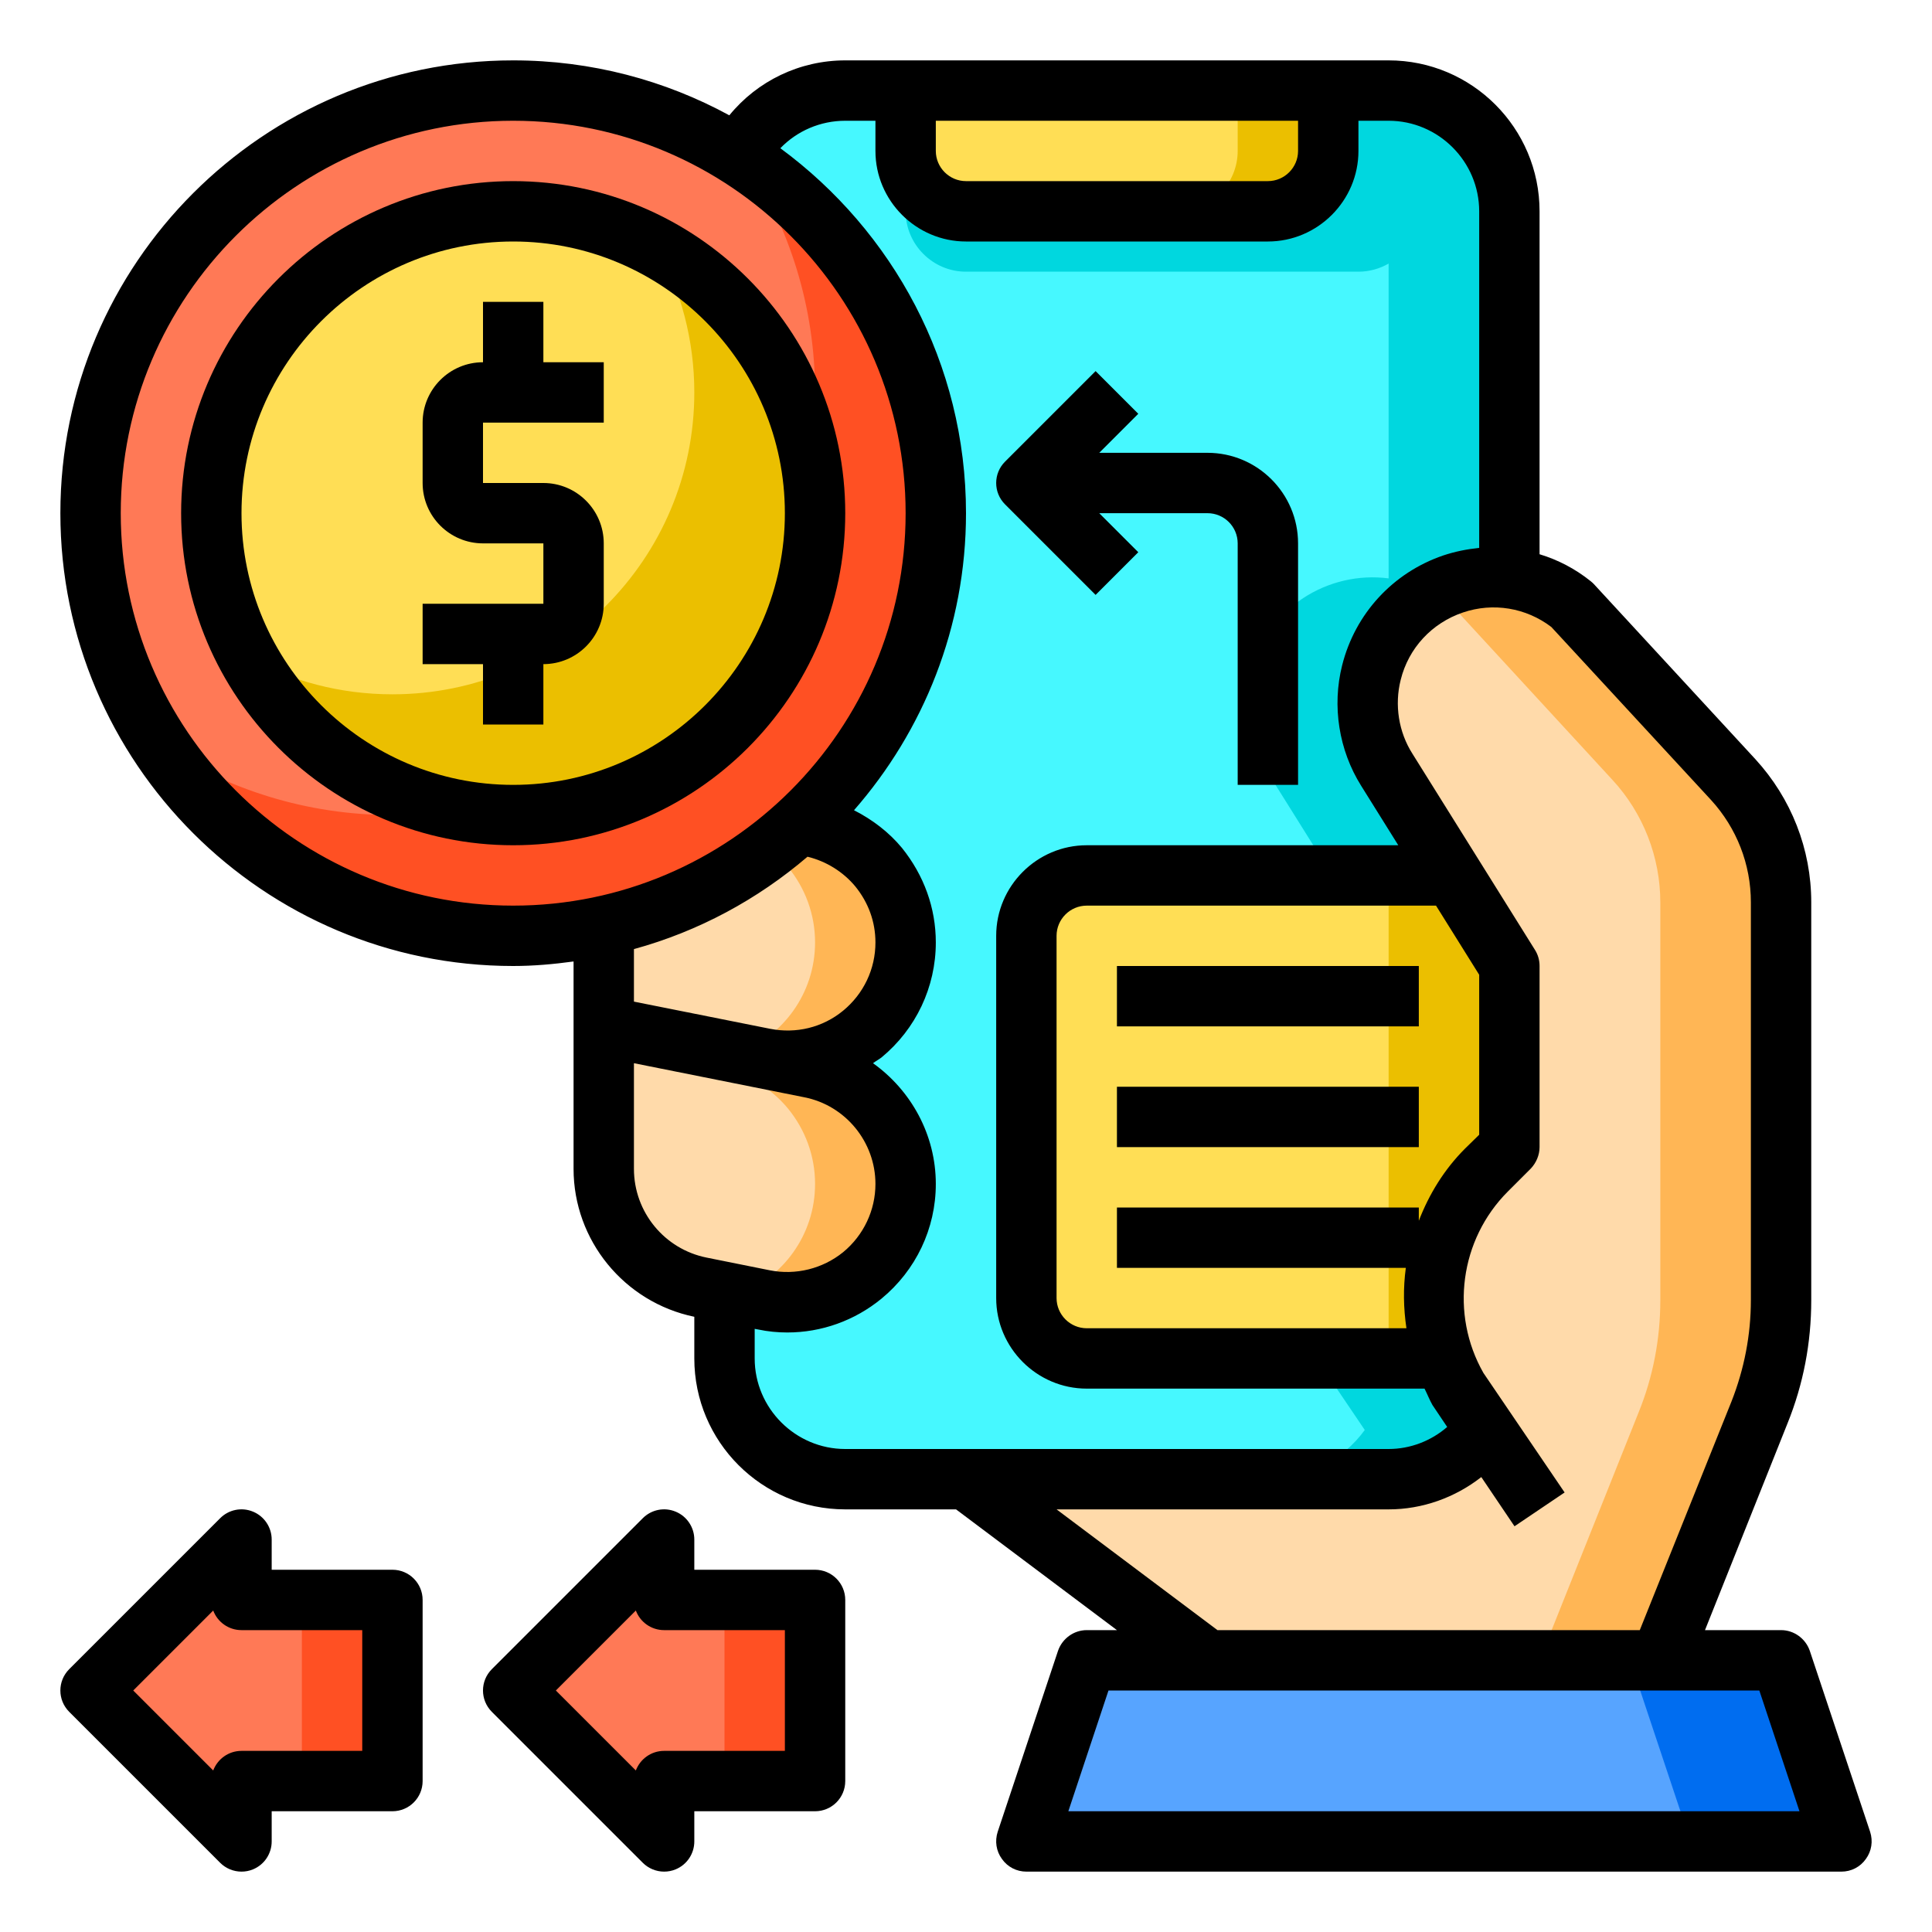 <svg height="512" viewBox="0 0 64 64" width="512" xmlns="http://www.w3.org/2000/svg"><g id="k"><g><path d="m27 53v6h-5v2l-5-5 5-5v2z" fill="#ff7956"/><path d="m13 53v6h-5v2l-5-5 5-5v2z" fill="#ff7956"/><path d="m10 53h3v6h-3z" fill="#ff5023"/><path d="m24 53h3v6h-3z" fill="#ff5023"/><g><g><rect fill="#46f8ff" height="46" rx="4" width="26" x="24" y="3"/><path d="m50 7v38c0 2.21-1.79 4-4 4h-3c1.01 0 2.29-.38 3-1v-39.27c-.29.17-.64.27-1 .27h-13c-1.1 0-2-.9-2-2v-4h16c.35 0 .68.04 1 .13 1.73.44 3 2.01 3 3.87z" fill="#00d7df"/><path d="m44 3v2c0 1.1-.9 2-2 2h-10c-1.1 0-2-.9-2-2v-2z" fill="#ffde55"/><path d="m44 3v2c0 1.1-.9 2-2 2h-10c-1.1 0-2-.9-2-2v-2z" fill="#ffde55"/><path d="m47 3v.13c-.32-.09-.65-.13-1-.13z" fill="#00d7df"/><path d="m44 3v2c0 1.1-.9 2-2 2h-3c1.1 0 2-.9 2-2v-2z" fill="#ebbf00"/><path d="m50 32v6l-.76.76c-1.65 1.65-2.17 4.09-1.41 6.24.11.33.26.66.44.98l.94 1.39c-.72.99-1.89 1.63-3.21 1.63h-4c1.32 0 2.49-.64 3.21-1.63l-.94-1.39c-.18-.32-.33-.65-.44-.98-.76-2.15-.24-4.59 1.41-6.24l.76-.76v-6l-1.87-3-2.19-3.5c-.42-.67-.63-1.44-.63-2.21 0-.34.04-.68.12-1.01.54-2.16 2.58-3.38 4.57-3.12.51.06 1.01.22 1.48.48-.98.52-1.75 1.43-2.05 2.64-.08.33-.12.67-.12 1.01 0 .77.21 1.54.63 2.21l2.19 3.5z" fill="#00d7df"/><path d="m50 29v16h-14c-1.1 0-2-.9-2-2v-12c0-1.105.895-2 2-2z" fill="#ffde55"/><path d="m46 29h4v16h-4z" fill="#ebbf00"/></g><path d="m61 61h-27l2-6h23z" fill="#57a4ff"/><path d="m61 61h-5l-2-6h5z" fill="#006df0"/><path d="m59 29.89v13.18c0 1.28-.24 2.54-.72 3.72l-3.28 8.21h-15l-8-6h14c1.32 0 2.49-.64 3.21-1.63l-.94-1.39c-.18-.32-.33-.65-.44-.98-.76-2.15-.24-4.59 1.41-6.24l.76-.76v-6l-1.87-3-2.19-3.5c-.42-.67-.63-1.44-.63-2.21 0-.34.04-.68.12-1.01.54-2.16 2.58-3.38 4.57-3.12.73.08 1.44.37 2.07.87l5.34 5.8c1.02 1.1 1.59 2.56 1.59 4.06z" fill="#ffdaaa"/><path d="m59 29.89v13.18c0 1.28-.24 2.54-.72 3.72l-3.28 8.21h-4l3.28-8.21c.48-1.18.72-2.44.72-3.72v-13.18c0-1.5-.57-2.96-1.59-4.06l-5.34-5.8c-.19-.15-.38-.28-.59-.39.76-.42 1.64-.59 2.52-.48.73.08 1.44.37 2.07.87l5.34 5.8c1.02 1.1 1.59 2.56 1.59 4.06z" fill="#ffb655"/><path d="m29.11 28.73c.56.69.89 1.55.89 2.49 0 2.47-2.26 4.33-4.69 3.84l-5.31-1.06v-3.32c2.46-.54 4.69-1.73 6.48-3.38l.37.07c.91.19 1.7.68 2.26 1.36z" fill="#ffdaaa"/><path d="m29.11 36.73c.56.69.89 1.55.89 2.49 0 2.47-2.26 4.33-4.69 3.84l-1.15-.23-.94-.19c-1.87-.37-3.22-2.01-3.22-3.92v-4.72l5.31 1.06 1.54.31c.91.19 1.7.68 2.26 1.36z" fill="#ffdaaa"/><g fill="#ffb655"><path d="m30 31.22c0 2.47-2.26 4.33-4.69 3.84l-.86-.17c1.47-.55 2.55-1.97 2.55-3.67 0-.94-.33-1.8-.89-2.49-.18-.22-.39-.42-.62-.6.34-.26.67-.54.99-.83l.37.07c.91.19 1.7.68 2.26 1.36.56.69.89 1.55.89 2.49z"/><path d="m30 39.22c0 2.47-2.26 4.33-4.69 3.84l-.86-.17c1.47-.55 2.55-1.97 2.55-3.67 0-.94-.33-1.8-.89-2.49-.56-.68-1.35-1.17-2.26-1.36l-1.54-.31c.75.15 1.49.08 2.14-.17l.86.17 1.54.31c.91.19 1.7.68 2.26 1.36.56.69.89 1.55.89 2.49z"/></g></g><circle cx="17" cy="17" fill="#ff7956" r="14"/><path d="m31 17c0 7.73-6.27 14-14 14-4.89 0-9.19-2.51-11.69-6.31 2.21 1.46 4.85 2.31 7.69 2.31 7.73 0 14-6.27 14-14 0-2.84-.85-5.48-2.31-7.69 3.8 2.5 6.31 6.8 6.31 11.69z" fill="#ff5023"/><circle cx="17" cy="17" fill="#ffde55" r="10"/><path d="m27 17c0 5.52-4.48 10-10 10-3.79 0-7.09-2.11-8.78-5.22 1.42.78 3.05 1.22 4.78 1.22 5.52 0 10-4.48 10-10 0-1.73-.44-3.36-1.22-4.78 3.11 1.69 5.22 4.99 5.22 8.78z" fill="#ebbf00"/><g><path d="m17 6c-6.065 0-11 4.935-11 11s4.935 11 11 11 11-4.935 11-11-4.935-11-11-11zm0 20c-4.962 0-9-4.037-9-9s4.038-9 9-9 9 4.037 9 9-4.038 9-9 9z"/><path d="m18 10h-2v2c-1.103 0-2 .897-2 2v2c0 1.103.897 2 2 2h2v2h-4v2h2v2h2v-2c1.103 0 2-.897 2-2v-2c0-1.103-.897-2-2-2h-2v-2h4v-2h-2z"/><path d="m27 52h-4v-1c0-.404-.244-.77-.617-.924-.375-.157-.804-.07-1.09.217l-5 5c-.391.391-.391 1.023 0 1.414l5 5c.191.191.447.293.707.293.129 0 .259-.024.383-.076.374-.154.617-.52.617-.924v-1h4c.552 0 1-.447 1-1v-6c0-.553-.448-1-1-1zm-1 6h-4c-.429 0-.794.27-.937.649l-2.649-2.649 2.649-2.649c.142.38.508.649.937.649h4z"/><path d="m13 52h-4v-1c0-.404-.244-.77-.617-.924-.375-.157-.804-.07-1.09.217l-5 5c-.391.391-.391 1.023 0 1.414l5 5c.191.191.447.293.707.293.129 0 .259-.024.383-.076.374-.154.617-.52.617-.924v-1h4c.552 0 1-.447 1-1v-6c0-.553-.448-1-1-1zm-1 6h-4c-.429 0-.794.27-.937.649l-2.649-2.649 2.649-2.649c.142.38.508.649.937.649h4z"/><path d="m36.293 19.707 1.414-1.414-1.293-1.293h3.586c.551 0 1 .448 1 1v8h2v-8c0-1.654-1.346-3-3-3h-3.586l1.293-1.293-1.414-1.414-3 3c-.391.391-.391 1.023 0 1.414z"/><path d="m61.95 60.68-2-6c-.14-.4-.52-.68-.95-.68h-2.52l2.73-6.84c.53-1.31.79-2.68.79-4.09v-13.18c0-1.76-.66-3.44-1.85-4.74l-5.35-5.8c-.03-.03-.07-.07-.11-.1-.51-.41-1.09-.71-1.69-.89v-11.36c0-2.76-2.24-5-5-5h-18c-1.51 0-2.91.68-3.84 1.82-2.13-1.16-4.57-1.82-7.16-1.82-8.27 0-15 6.73-15 15s6.73 15 15 15c.68 0 1.34-.06 2-.15v6.87c0 2.37 1.68 4.42 4 4.9v1.38c0 2.76 2.24 5 5 5h3.67l5.33 4h-1c-.43 0-.81.28-.95.68l-2 6c-.1.31-.05.64.14.9.19.27.49.42.81.42h27c.32 0 .62-.15.81-.42.19-.26.24-.59.14-.9zm-30.95-56.68h12v1c0 .55-.45 1-1 1h-10c-.55 0-1-.45-1-1zm-14 26c-7.17 0-13-5.83-13-13s5.83-13 13-13 13 5.83 13 13-5.83 13-13 13zm11.33-.64c.44.54.67 1.18.67 1.86 0 .88-.39 1.7-1.07 2.26s-1.56.77-2.42.6l-4.51-.9v-1.74c2.15-.59 4.1-1.65 5.75-3.06.62.15 1.18.5 1.58.98zm-4.92 12.3c-1.4-.28-2.41-1.51-2.41-2.94v-3.5l5.65 1.13c1.36.27 2.35 1.48 2.35 2.87 0 .87-.39 1.7-1.07 2.26-.68.55-1.57.77-2.43.6zm4.59 6.34c-1.65 0-3-1.35-3-3v-.98l.11.02c.33.07.65.1.97.1 1.13 0 2.23-.39 3.12-1.12 1.14-.94 1.8-2.32 1.8-3.8 0-1.63-.82-3.1-2.08-4 .09-.07.19-.12.28-.19 1.14-.94 1.8-2.33 1.8-3.81 0-1.14-.39-2.22-1.12-3.13-.43-.52-.98-.94-1.59-1.25 2.3-2.63 3.71-6.07 3.71-9.84 0-4.96-2.43-9.35-6.15-12.09.55-.57 1.32-.91 2.15-.91h1v1c0 1.65 1.35 3 3 3h10c1.65 0 3-1.35 3-3v-1h1c1.65 0 3 1.35 3 3v11.15c-.4.04-.8.12-1.19.25-1.67.57-2.92 1.93-3.35 3.64-.34 1.35-.11 2.81.63 3.99l1.23 1.97h-10.32c-1.65 0-3 1.35-3 3v12c0 1.65 1.35 3 3 3h11.19c.09.18.16.36.26.54l.49.73c-.53.46-1.22.73-1.94.73zm9-8v2h9.57c-.09.66-.08 1.33.02 2h-10.59c-.55 0-1-.45-1-1v-12c0-.55.45-1 1-1h11.57l1.43 2.29v5.3l-.47.46c-.69.69-1.19 1.51-1.53 2.39v-.44zm-2 10h11c1.12 0 2.2-.39 3.07-1.07l1.1 1.63 1.66-1.12-2.69-3.96c-1.11-1.95-.78-4.42.81-6.01l.76-.76c.18-.19.29-.45.29-.71v-6c0-.19-.05-.37-.15-.53l-4.06-6.5c-.46-.72-.6-1.62-.39-2.45.26-1.05 1.03-1.88 2.06-2.23 1-.34 2.09-.16 2.93.48l5.29 5.73c.85.93 1.32 2.13 1.32 3.39v13.18c0 1.15-.22 2.28-.64 3.35l-3.04 7.58h-13.99zm.39 10 1.33-4h21.56l1.33 4z"/><path d="m37 36h10v2h-10z"/><path d="m37 32h10v2h-10z"/></g></g></g></svg>
